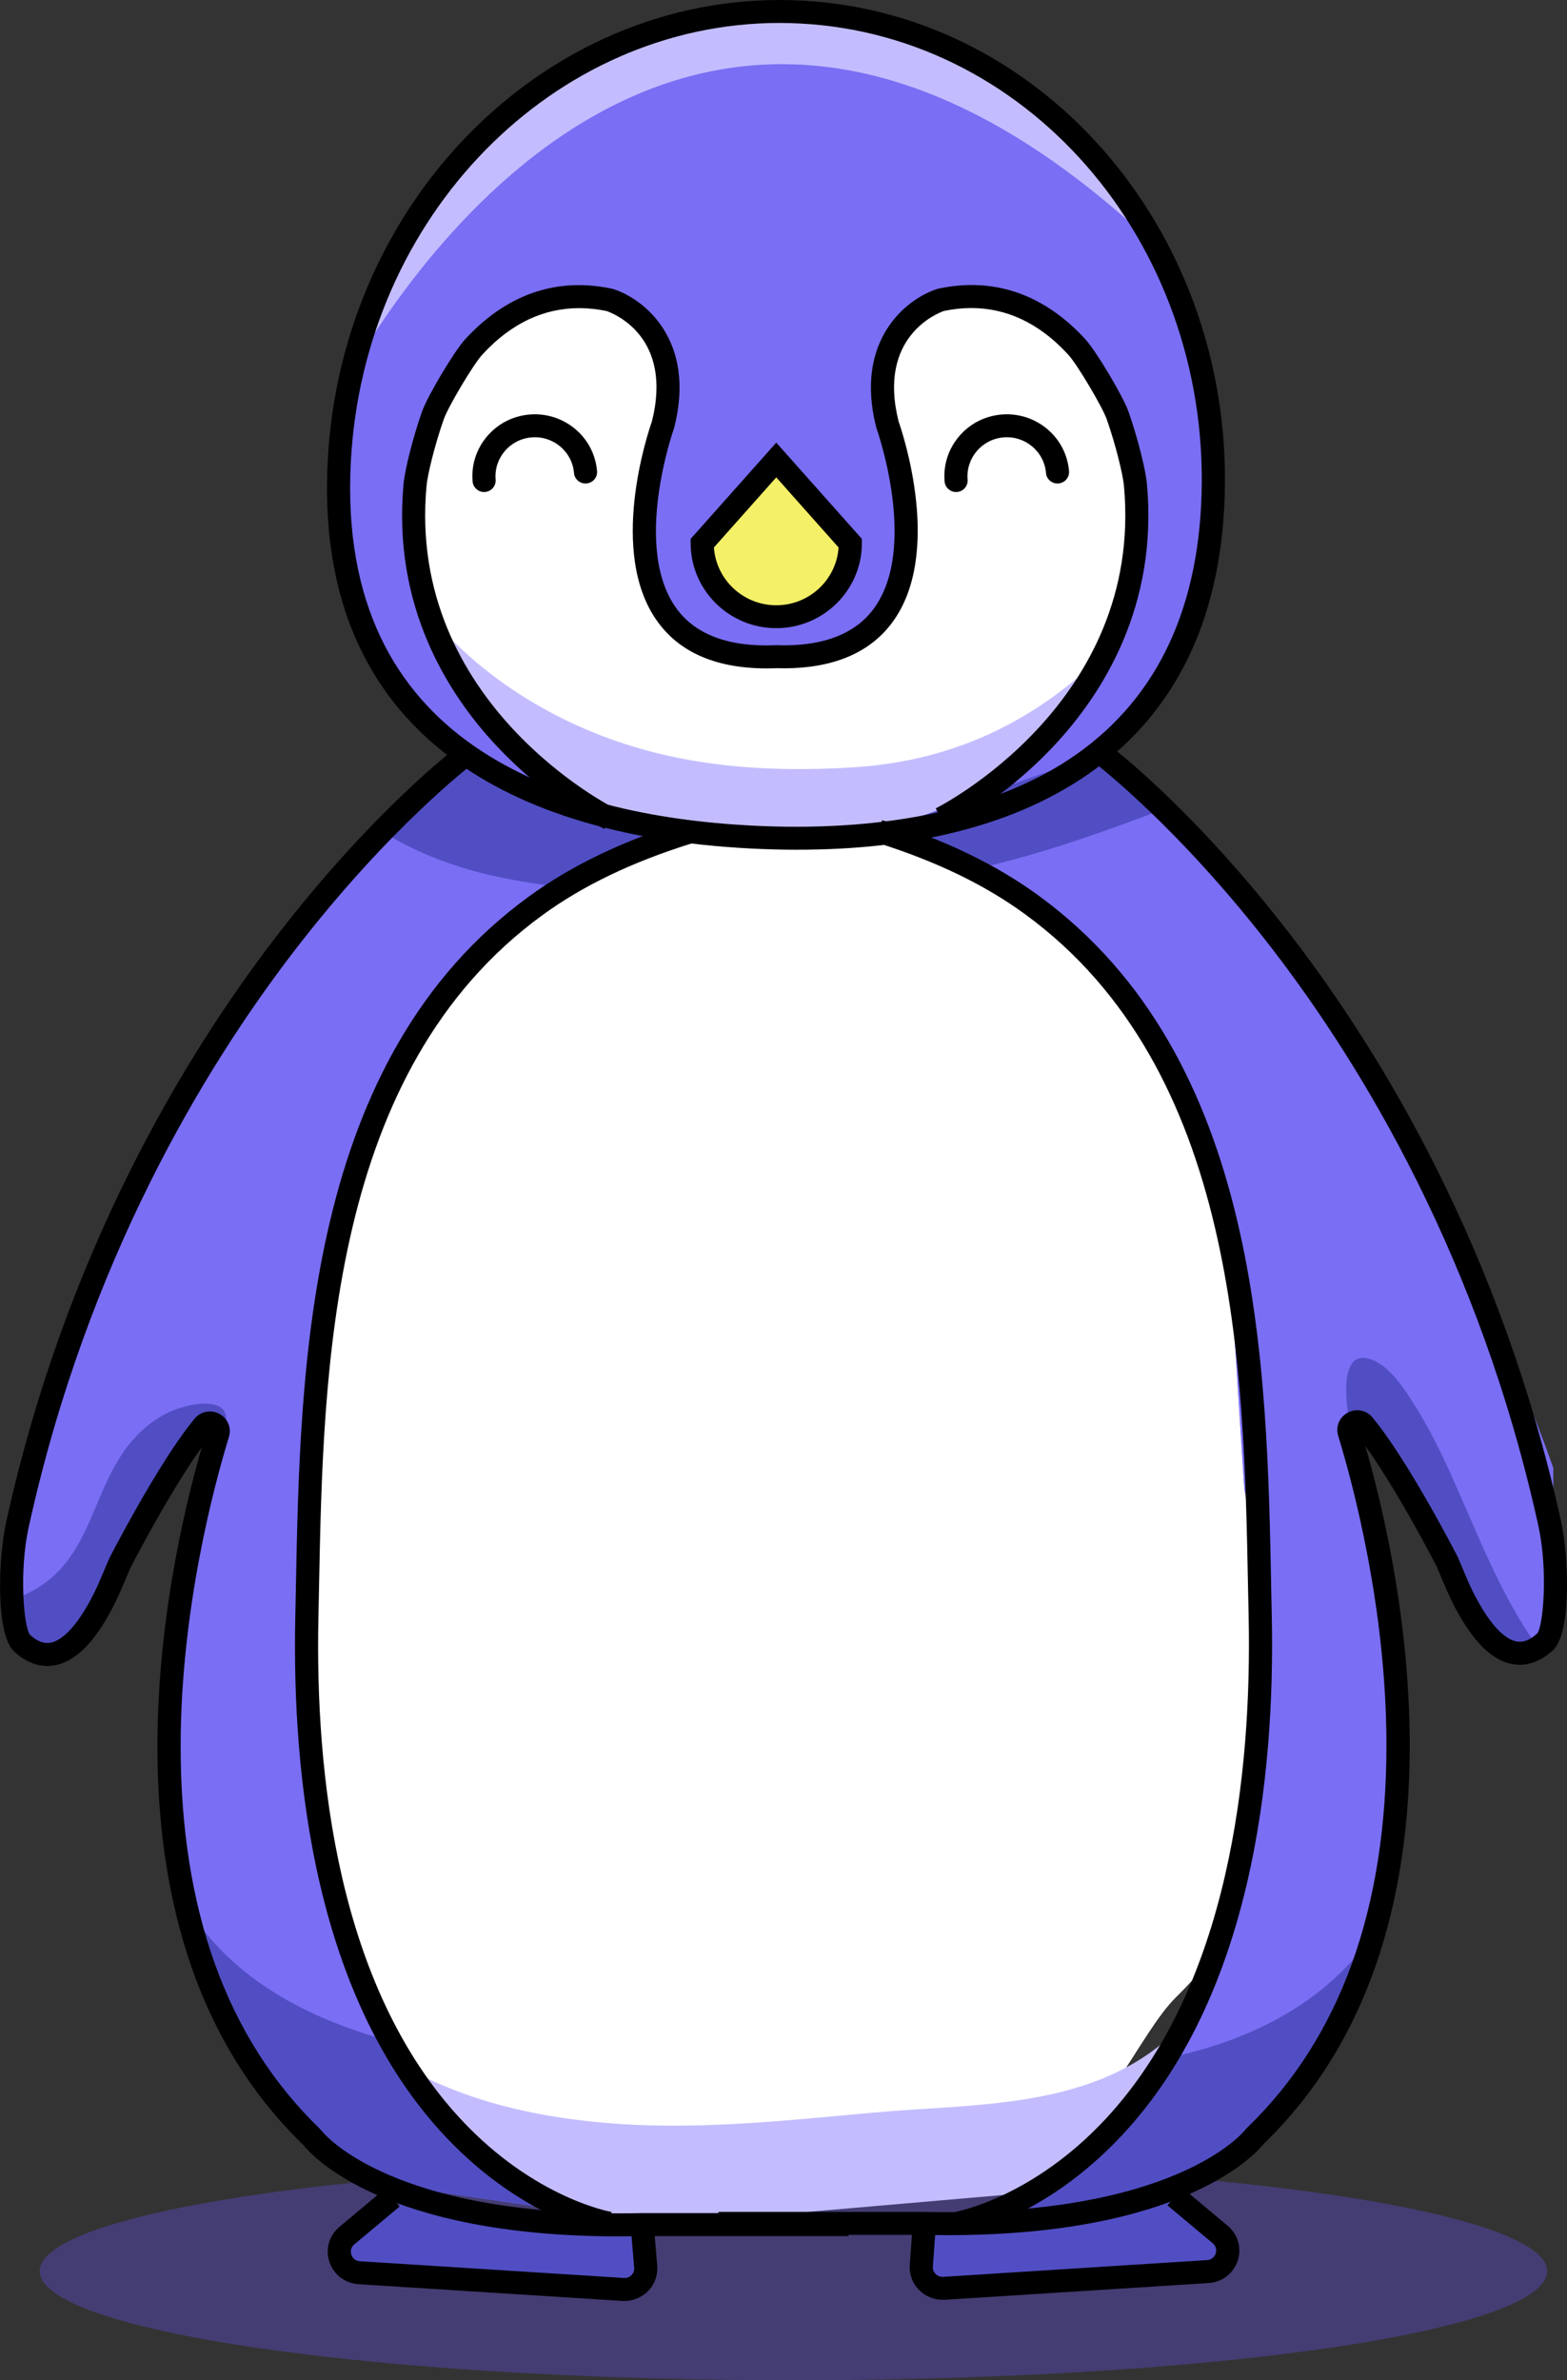 <svg width="79" height="120" viewBox="0 0 79 120" fill="none" xmlns="http://www.w3.org/2000/svg">
<rect x="0" y="0" width="79" height="120" fill="#333333" stroke="none"/>
<g style="mix-blend-mode:multiply" opacity="0.4">
<ellipse cx="40" cy="114.5" rx="38" ry="5.5" fill="#5D4CD1"/>
</g>
<g clip-path="url(#clip0_1210_9)">
<path d="M15.764 103.788C16.599 104.378 22.539 107.56 23.5 108C30.751 111.328 36.855 108.535 44.5 108C46.999 107.826 50.553 108.574 53 108C55.52 107.408 57.448 102.515 59.27 100.708C61.76 98.238 63.768 95.322 65.574 92.305C65.686 91.508 65.758 90.703 65.782 89.898V65.309C65.782 65.309 62.828 42.654 46.843 41.909L34.651 41.946C34.651 41.946 11.637 43.983 15.764 72.312C15.764 72.312 10.5 92.305 19.688 102.237L15.764 103.788Z" fill="white"/>
<path d="M58.337 103.221C54.318 106.324 48.837 106.069 44.032 106.504C39.779 106.891 35.544 107.358 31.266 107.078C27.337 106.822 23.369 105.977 19.965 103.94C20.044 104.368 20.103 104.625 20.14 104.674C20.588 105.259 22.144 113.656 37.698 111.772L57.318 110.075C57.318 110.075 62.518 103.79 64.769 96.005C62.952 98.724 60.875 101.26 58.337 103.221Z" fill="#C3BDFF"/>
<path d="M34.702 6.826L21.682 14.954L17.102 23.262C17.102 23.262 22.461 41.912 34.646 41.94C34.646 41.94 59.196 48.911 58.262 19.982C58.262 19.982 53.83 7.789 34.7 6.828L34.702 6.826Z" fill="white"/>
<path d="M23.681 31.475C29.18 36.844 37.42 38.284 44.839 37.254C49.036 36.671 52.878 34.328 55.598 31.13C56.438 30.142 57.143 29.061 57.775 27.937C58.178 25.645 58.361 23.012 58.263 19.985C58.263 19.985 53.83 7.791 34.7 6.831L21.68 14.958L18.841 20.11C18.901 24.426 20.567 28.441 23.679 31.48L23.681 31.475Z" fill="white"/>
<path d="M54.915 33.647C51.534 36.714 47.585 38.398 43.026 38.685C38.873 38.944 34.725 38.685 30.79 37.262C23.915 34.776 18.652 29.296 17.718 22.145L17.102 23.263C17.102 23.263 22.461 41.914 34.646 41.941C34.646 41.941 51.816 46.815 56.891 31.493C56.3 32.256 55.65 32.981 54.912 33.65L54.915 33.647Z" fill="#C3BDFF"/>
<path d="M33.788 1.332C33.788 1.332 17.236 5.252 17.103 23.264C17.103 23.264 16.886 27.212 17.788 30.512C18.507 33.141 20.299 35.062 20.854 36.402L28.392 40.494C28.392 40.494 14.91 27.481 23.115 18.582C23.115 18.582 29.267 11.614 32.509 16.319C32.509 16.319 34.548 16.828 33.634 20.313L32.533 27.756C32.533 27.756 33.62 30.741 33.869 31.089C34.119 31.436 37.07 32.989 37.07 32.989L42.867 32.769C42.867 32.769 45.497 29.57 45.406 29.114C45.315 28.659 45.161 22.845 45.161 22.845C45.161 22.845 43.25 16.162 47.433 15.12C47.433 15.12 55.419 13.315 57.133 23.764C57.133 23.764 58.444 31.82 53.046 36.835L46.838 41.901L55.493 37.967C55.493 37.967 63.241 31.584 60.927 20.633C60.927 20.633 58.836 6.502 47.293 2.19C47.293 2.19 35.556 -1.237 33.785 1.33L33.788 1.332Z" fill="#7A6EF4"/>
<path d="M58.004 12.163C55.983 8.321 52.661 4.195 47.295 2.19C47.295 2.19 35.559 -1.237 33.788 1.33C33.788 1.33 19.807 4.644 17.441 19.163C19.165 16.178 34.119 -10.221 58.004 12.163Z" fill="#C3BDFF"/>
<path d="M23.67 38.576C23.67 38.576 4.101 50.816 0.592 80.832C0.592 80.832 1.619 85.995 5.156 80.825C5.156 80.825 8.601 72.632 10.976 72.288L9.696 77.344C9.696 77.344 6.789 93.78 12.204 103.222C12.204 103.222 16.601 109.82 19.207 110.082L28.765 111.491C28.765 111.491 18.544 108.036 16.89 96.236C16.89 96.236 12.644 68.009 19.391 55.5C19.391 55.5 27.067 41.603 34.651 41.936L23.672 38.574L23.67 38.576Z" fill="#7A6EF4"/>
<path d="M44.298 41.905C44.298 41.905 59.578 45.014 61.895 62.063L62.735 75.101C62.735 75.101 65.177 86.517 61.895 95.543C61.895 95.543 60.148 107.038 53.314 109.968L48.191 112.102C48.191 112.102 61.141 111.789 64.659 106.212C64.659 106.212 74.024 95.027 68.651 77.001L68.74 71.826L72.958 78.737C72.958 78.737 77.003 87.445 78.305 81.542V74.018C78.305 74.018 69.405 47.971 55.493 37.967L44.295 41.901L44.298 41.905Z" fill="#7A6EF4"/>
<path d="M25.004 44.181C26.009 44.404 27.029 44.568 28.053 44.691C30.122 43.008 32.39 41.844 34.648 41.946L23.669 38.583C23.669 38.583 21.929 39.673 19.393 41.997C21.094 43.043 22.998 43.742 25.002 44.184L25.004 44.181Z" fill="#514EC4"/>
<path d="M12.698 71.559C12.712 72.669 11.809 73.692 11.149 74.498C10.839 74.875 10.475 75.261 10.122 75.666L9.695 77.347C9.695 77.347 8.415 84.588 9.138 92.218C10.332 96.793 13.862 99.686 18.227 101.193C17.618 99.735 17.149 98.089 16.89 96.24C16.89 96.24 12.644 68.013 19.391 55.505C19.391 55.505 22.174 50.467 26.045 46.53C23.105 46.037 20.264 45.127 17.805 43.514C11.909 49.42 3.343 60.881 0.798 79.244C1.22 79.041 1.614 78.777 1.962 78.427C2.722 77.664 3.156 76.643 3.574 75.671C4.453 73.616 5.419 71.512 7.449 70.334C9.014 69.425 12.663 68.728 12.698 71.559Z" fill="#7A6EF4"/>
<path d="M18.934 102.694C15.259 101.588 11.949 99.757 9.824 96.728C10.33 99.054 11.091 101.287 12.203 103.226C12.203 103.226 16.601 109.824 19.207 110.086L28.765 111.495C28.765 111.495 22.436 109.354 18.934 102.694Z" fill="#514EC4"/>
<path d="M10.976 72.291L10.792 73.018C11.03 72.682 11.226 72.333 11.331 71.969C11.842 70.201 9.371 70.789 8.527 71.189C7.526 71.666 6.733 72.428 6.126 73.344C5.041 74.983 4.633 76.971 3.485 78.57C2.732 79.618 1.736 80.268 0.616 80.65C0.609 80.713 0.599 80.773 0.592 80.835C0.592 80.835 1.619 85.998 5.156 80.828C5.156 80.828 8.601 72.636 10.976 72.291Z" fill="#514EC4"/>
<path d="M58.809 40.73C57.74 39.718 56.634 38.79 55.496 37.971L44.298 41.905C44.298 41.905 46.446 42.343 49.258 43.789C52.517 43.053 55.673 41.938 58.811 40.73H58.809Z" fill="#514EC4"/>
<path d="M68.115 98.904C65.968 101.262 63.012 102.716 59.942 103.5C59.718 103.558 59.494 103.607 59.27 103.658C57.952 106.275 56.037 108.802 53.314 109.971L48.191 112.105C48.191 112.105 61.141 111.792 64.659 106.215C64.659 106.215 67.051 103.357 68.723 98.208C68.523 98.444 68.322 98.677 68.112 98.906L68.115 98.904Z" fill="#514EC4"/>
<path d="M60.463 42.384C57.7 43.486 54.922 44.557 52.052 45.351C52.01 45.362 51.971 45.372 51.929 45.383C56.121 48.258 60.71 53.33 61.897 62.062L62.737 75.101C62.737 75.101 65.18 86.517 61.897 95.543C61.897 95.543 61.412 98.736 59.952 102.187C60.15 102.131 60.351 102.08 60.547 102.02C63.283 101.192 65.719 99.759 67.585 97.591C68.32 96.737 68.992 95.834 69.608 94.892C70.599 90.173 70.779 84.122 68.656 77.001L68.705 74.184C68.486 73.883 68.264 73.582 68.031 73.291C67.709 73.534 67.153 73.492 67.016 72.99C66.579 71.414 66.031 68.686 67.648 67.526C69.232 66.39 71 68.22 71.866 69.391C73.651 71.805 74.659 74.703 75.832 77.431C76.511 79.01 77.276 80.504 78.228 81.877C78.256 81.77 78.284 81.662 78.309 81.544V74.02C78.309 74.02 71.49 54.066 60.463 42.382V42.384Z" fill="#7A6EF4"/>
<path d="M71.346 70.885C70.832 70.068 70.055 68.816 69.048 68.51C67.396 68.01 67.879 71.091 68.147 72.294C68.317 72.16 68.537 72.116 68.733 72.229L68.74 71.829L69.848 73.643C70.291 74.263 70.73 74.891 71.206 75.488C71.353 75.673 71.378 75.883 71.329 76.069L72.96 78.739C72.96 78.739 75.981 85.245 77.642 83.197C75.633 80.461 74.486 77.267 73.044 74.104C72.54 73 71.992 71.912 71.346 70.882V70.885Z" fill="#514EC4"/>
<path d="M20.81 110.732L17.485 112.708L17.103 114.184L18.103 114.576L31.418 115.42C31.418 115.42 33.006 115.369 31.928 112.169L20.807 110.734L20.81 110.732Z" fill="#514EC4"/>
<path d="M46.59 112.092L46.446 114.23L46.59 115.424L60.019 114.57C60.019 114.57 62.081 114.01 61.517 112.647L59.212 110.08L46.593 112.094L46.59 112.092Z" fill="#514EC4"/>
<path d="M31.212 112.745C19.342 112.745 15.71 108.662 15.29 108.135C4.421 97.617 8.287 79.514 10.172 72.963C9.399 74.034 8.436 75.61 7.391 77.513C6.95 78.318 6.637 78.917 6.572 79.047L6.544 79.112C6.418 79.415 6.035 80.334 5.828 80.752C4.864 82.706 3.861 83.754 2.762 83.955C2.053 84.085 1.344 83.844 0.712 83.259C-0.233 82.382 -0.086 78.545 0.308 76.746C3.31 63.088 9.35 53.173 13.89 47.261C18.82 40.841 22.982 37.7 23.154 37.571L23.857 38.494C23.815 38.526 19.625 41.692 14.789 47.999C10.33 53.812 4.398 63.562 1.446 76.992C0.957 79.216 1.195 82.032 1.514 82.419C1.866 82.745 2.209 82.877 2.55 82.814C2.944 82.743 3.758 82.312 4.78 80.241C4.906 79.984 5.137 79.454 5.466 78.665C5.501 78.582 5.522 78.535 5.524 78.531C5.583 78.42 5.898 77.806 6.367 76.955C7.314 75.228 8.681 72.886 9.81 71.521C10.116 71.151 10.629 71.049 11.053 71.275C11.48 71.502 11.681 71.981 11.541 72.442C10.816 74.809 9.124 81.062 9.108 87.938C9.087 96.281 11.445 102.798 16.116 107.313C16.149 107.346 16.174 107.376 16.202 107.408C16.347 107.593 19.839 111.854 32.402 111.571H42.786V112.729H32.414C32.005 112.738 31.604 112.742 31.215 112.742L31.212 112.745Z" fill="black"/>
<path d="M30.643 112.659C30.473 112.632 26.435 111.942 22.452 107.709C15.885 100.729 14.714 89.619 14.887 81.528C14.896 81.044 14.905 80.554 14.917 80.052C15.134 68.795 15.432 53.377 26.659 45.201C28.809 43.634 31.385 42.396 34.528 41.413L34.877 42.517C31.859 43.461 29.395 44.643 27.349 46.134C16.587 53.972 16.296 69.056 16.083 80.072C16.074 80.572 16.065 81.065 16.053 81.549C15.885 89.392 16.998 100.149 23.245 106.853C26.957 110.836 30.793 111.509 30.832 111.514L30.645 112.655L30.643 112.659Z" fill="black"/>
<path d="M40.222 42.839C39.447 42.839 38.657 42.818 37.845 42.777C31.163 42.432 25.935 40.782 22.305 37.873C18.134 34.529 16.188 29.604 16.522 23.233C17.224 9.796 27.93 -0.611 40.395 0.028C52.855 0.669 62.422 12.122 61.72 25.559C61.389 31.907 58.83 36.602 54.117 39.516C50.548 41.724 45.879 42.837 40.222 42.837V42.839ZM39.303 1.157C27.93 1.157 18.334 10.868 17.686 23.293C16.939 37.542 28.27 41.124 37.905 41.622C44.309 41.951 49.701 40.884 53.499 38.537C57.868 35.834 60.243 31.448 60.553 25.501C61.223 12.701 52.153 1.794 40.334 1.185C39.989 1.166 39.646 1.157 39.303 1.157Z" fill="black"/>
<path d="M31.488 116.002C31.453 116.002 31.418 116.002 31.383 116L18.069 115.155C17.392 115.111 16.818 114.671 16.606 114.032C16.393 113.394 16.592 112.699 17.11 112.267L19.396 110.355L20.147 111.239L17.861 113.151C17.628 113.345 17.688 113.597 17.714 113.669C17.739 113.741 17.84 113.979 18.143 113.998L31.457 114.842C31.651 114.854 31.774 114.759 31.833 114.701C31.891 114.643 31.987 114.518 31.973 114.329L31.788 112.137L32.95 112.042L33.135 114.243C33.167 114.722 32.992 115.185 32.656 115.518C32.346 115.828 31.924 116 31.488 116V116.002Z" fill="black"/>
<path d="M47.778 112.682C47.386 112.682 46.987 112.677 46.577 112.668H36.219V111.511H46.591C59.156 111.784 62.658 107.533 62.8 107.35C62.83 107.313 62.858 107.281 62.891 107.251C67.559 102.738 69.918 96.219 69.897 87.878C69.88 81.002 68.189 74.751 67.464 72.382C67.324 71.921 67.522 71.442 67.951 71.215C68.378 70.988 68.889 71.09 69.195 71.46C70.324 72.828 71.691 75.17 72.638 76.894C73.119 77.769 73.448 78.406 73.483 78.475C73.487 78.482 73.504 78.524 73.534 78.593C73.863 79.385 74.096 79.919 74.225 80.181C75.246 82.252 76.061 82.682 76.455 82.754C76.793 82.814 77.136 82.685 77.498 82.349C77.808 81.972 78.046 79.155 77.558 76.929C74.607 63.499 68.674 53.749 64.216 47.936C59.382 41.63 55.19 38.464 55.148 38.431L55.85 37.508C56.025 37.638 60.187 40.78 65.114 47.198C69.654 53.111 75.697 63.025 78.697 76.684C79.091 78.482 79.238 82.319 78.293 83.196C77.661 83.782 76.952 84.025 76.242 83.893C75.144 83.691 74.141 82.643 73.177 80.69C72.967 80.264 72.582 79.338 72.456 79.035L72.435 78.982C72.374 78.864 72.062 78.262 71.616 77.45C70.977 76.286 69.85 74.307 68.835 72.9C70.72 79.449 74.588 97.554 63.715 108.074C63.304 108.59 59.676 112.682 47.781 112.684L47.778 112.682Z" fill="black"/>
<path d="M48.329 112.657L48.138 111.516C48.178 111.509 52.02 110.822 55.741 106.823C62 100.093 63.115 89.332 62.95 81.486C62.94 81.002 62.929 80.51 62.919 80.01C62.707 68.994 62.415 53.907 51.654 46.071C49.608 44.581 47.144 43.398 44.125 42.454L44.475 41.35C47.618 42.331 50.191 43.572 52.344 45.138C63.57 53.315 63.869 68.732 64.086 79.989C64.095 80.489 64.104 80.982 64.116 81.465C64.289 89.556 63.113 100.671 56.536 107.679C52.547 111.928 48.502 112.634 48.331 112.662L48.329 112.657Z" fill="black"/>
<path d="M47.513 115.939C47.076 115.939 46.654 115.766 46.344 115.458C46.008 115.125 45.833 114.662 45.865 114.192L46.02 112.051L47.184 112.135L47.03 114.273C47.018 114.461 47.114 114.586 47.17 114.643C47.228 114.701 47.356 114.796 47.545 114.785L60.859 113.94C61.163 113.921 61.265 113.683 61.288 113.611C61.312 113.539 61.373 113.287 61.142 113.093L58.855 111.181L59.606 110.297L61.893 112.209C62.411 112.642 62.609 113.336 62.397 113.975C62.184 114.613 61.611 115.055 60.934 115.097L47.62 115.942C47.585 115.942 47.55 115.944 47.515 115.944L47.513 115.939Z" fill="black"/>
<path d="M30.48 41.796C30.366 41.74 27.636 40.389 25.007 37.574C22.567 34.964 19.779 30.558 20.346 24.395C20.413 23.656 20.828 22.029 21.269 20.768C21.547 19.974 22.891 17.718 23.448 17.109C23.875 16.642 24.33 16.228 24.797 15.878C26.602 14.531 28.641 14.085 30.858 14.557L30.911 14.571C32.467 15.061 35.113 17.153 33.989 21.562L33.972 21.615C33.951 21.675 31.852 27.637 34.126 30.706C35.092 32.009 36.762 32.624 39.095 32.529L39.142 33.687C36.394 33.793 34.394 33.022 33.186 31.388C30.603 27.903 32.68 21.777 32.864 21.252C33.949 16.957 30.911 15.795 30.582 15.681C28.723 15.295 27.011 15.672 25.497 16.802C25.086 17.107 24.687 17.473 24.309 17.885C23.861 18.373 22.592 20.507 22.368 21.148C21.918 22.434 21.556 23.92 21.503 24.499C20.495 35.473 30.886 40.703 30.991 40.754L30.475 41.793L30.48 41.796Z" fill="black"/>
<path d="M47.692 41.791L47.176 40.752C47.281 40.701 57.672 35.471 56.664 24.497C56.611 23.918 56.251 22.432 55.799 21.146C55.575 20.507 54.306 18.371 53.858 17.883C53.48 17.471 53.081 17.105 52.67 16.799C51.156 15.668 49.444 15.29 47.587 15.677C47.267 15.788 44.225 16.978 45.303 21.247C45.487 21.773 47.563 27.899 44.981 31.384C43.773 33.016 41.764 33.788 39.025 33.682L39.072 32.525C41.4 32.617 43.075 32.002 44.041 30.699C46.32 27.623 44.216 21.669 44.195 21.611L44.178 21.558C43.052 17.151 45.7 15.059 47.256 14.566L47.309 14.552C49.526 14.08 51.567 14.524 53.37 15.874C53.839 16.223 54.292 16.637 54.719 17.105C55.274 17.714 56.618 19.97 56.898 20.764C57.339 22.025 57.754 23.65 57.821 24.39C58.388 30.553 55.6 34.959 53.16 37.57C50.531 40.384 47.801 41.733 47.687 41.791H47.692Z" fill="black"/>
<path d="M42.868 27.387C42.868 29.433 41.197 31.09 39.135 31.09C37.073 31.09 35.402 29.433 35.402 27.387L39.135 23.191L42.868 27.387Z" fill="#F4F067"/>
<path d="M39.135 31.668C36.755 31.668 34.819 29.747 34.819 27.387V27.167L39.135 22.314L43.451 27.167V27.387C43.451 29.747 41.514 31.668 39.135 31.668ZM35.992 27.6C36.102 29.224 37.469 30.514 39.135 30.514C40.801 30.514 42.168 29.224 42.277 27.6L39.135 24.066L35.992 27.6Z" fill="black"/>
<path d="M24.407 24.805C24.109 24.805 23.852 24.578 23.826 24.275C23.754 23.444 24.015 22.634 24.557 21.997C25.098 21.359 25.858 20.97 26.696 20.898C27.534 20.829 28.35 21.086 28.992 21.622C29.636 22.159 30.027 22.914 30.1 23.747C30.128 24.066 29.89 24.346 29.568 24.372C29.246 24.4 28.964 24.163 28.938 23.844C28.894 23.321 28.646 22.847 28.24 22.506C27.837 22.169 27.321 22.004 26.794 22.051C25.704 22.143 24.895 23.097 24.986 24.177C25.014 24.497 24.776 24.777 24.454 24.802C24.438 24.802 24.421 24.802 24.405 24.802L24.407 24.805Z" fill="black"/>
<path d="M48.203 24.805C47.904 24.805 47.648 24.578 47.622 24.275C47.55 23.444 47.811 22.634 48.352 21.997C48.893 21.359 49.654 20.97 50.492 20.898C51.329 20.829 52.145 21.086 52.787 21.622C53.431 22.159 53.823 22.914 53.895 23.747C53.923 24.066 53.685 24.346 53.363 24.372C53.041 24.4 52.759 24.163 52.733 23.844C52.689 23.321 52.442 22.847 52.036 22.506C51.63 22.169 51.117 22.004 50.59 22.051C49.5 22.143 48.691 23.097 48.781 24.177C48.809 24.497 48.572 24.777 48.249 24.802C48.233 24.802 48.217 24.802 48.2 24.802L48.203 24.805Z" fill="black"/>
</g>
<defs>
<clipPath id="clip0_1210_9">
<rect width="79" height="116" fill="white"/>
</clipPath>
</defs>
</svg>
